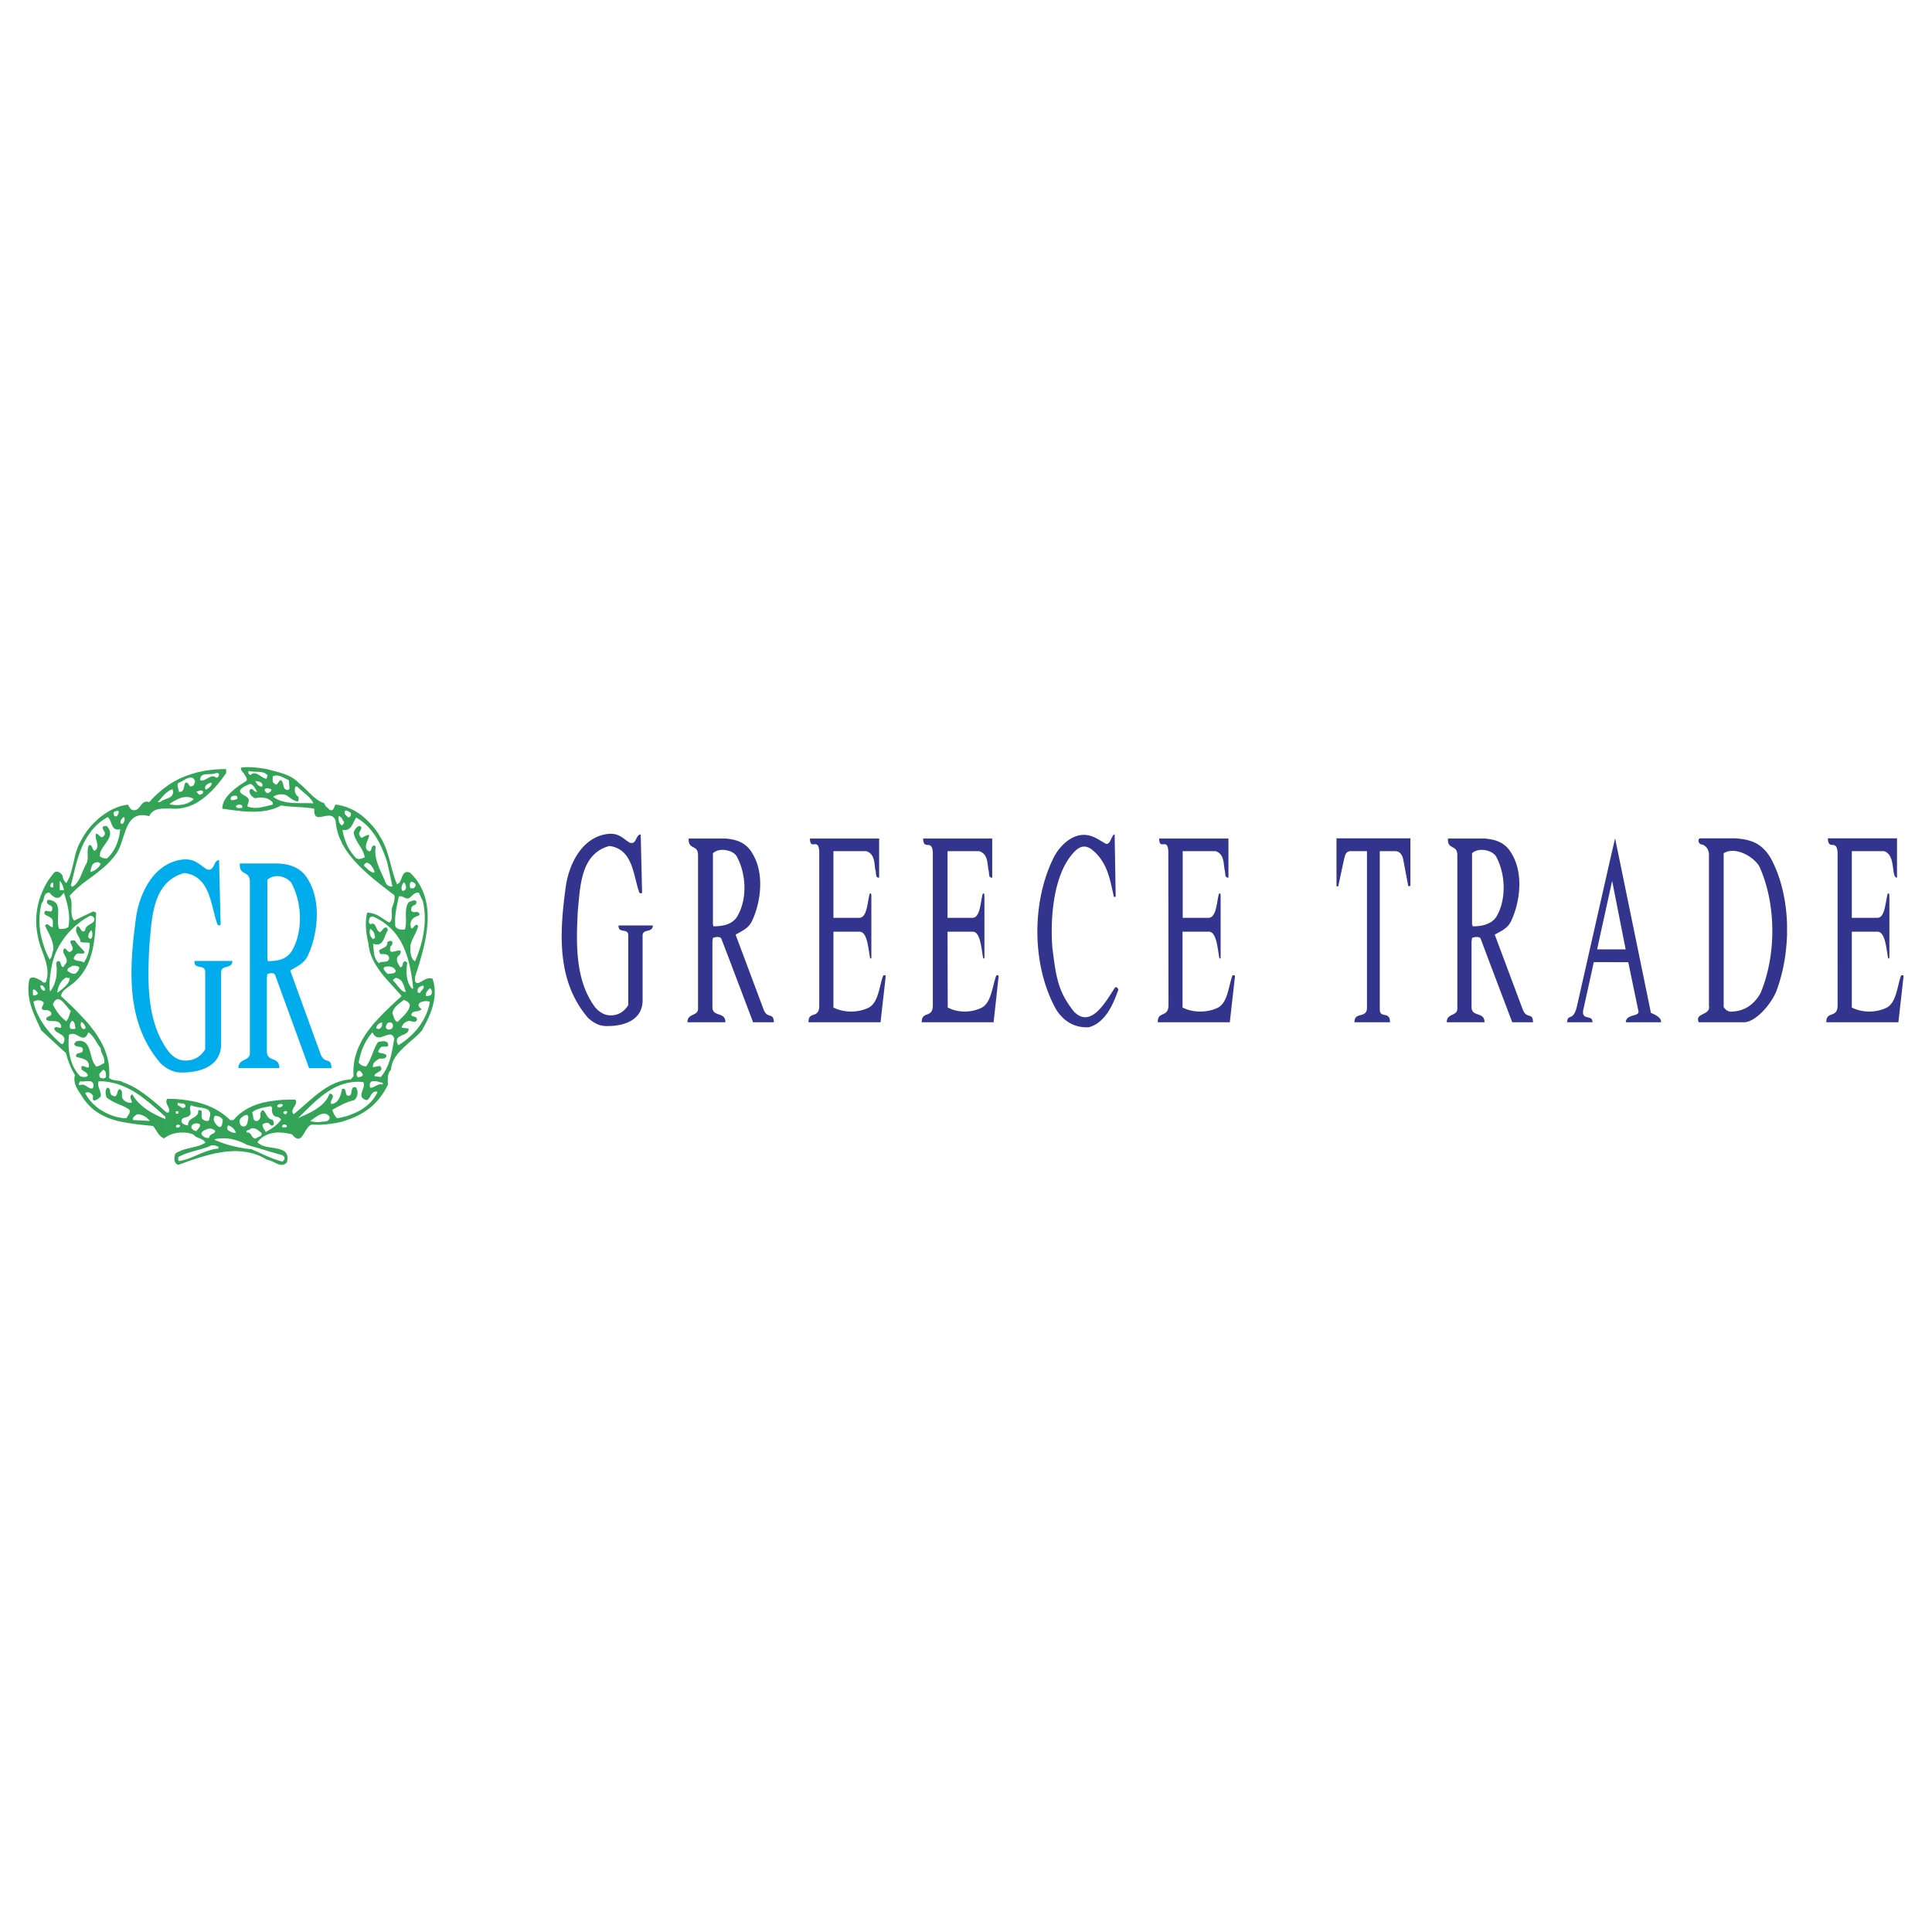 <svg xmlns="http://www.w3.org/2000/svg" width="2500" height="2500" viewBox="0 0 192.756 192.756"><g fill-rule="evenodd" clip-rule="evenodd"><path fill="#fff" d="M0 0h192.756v192.756H0V0z"/><path d="M42.795 97.602a.71.71 0 0 1 .363.051c.449 1.332.138 2.609-.363 3.785V100.4c.035-.156.069-.311.086-.449a.128.128 0 0 0-.086-.035v-.57a.54.54 0 0 0 .225-.104c.104-.189.104-.553-.138-.639l-.086.086v-1.087h-.001zm-.83-9.157c1.158 2.143.691 4.854 0 7.222v-1.296c.415-1.417.57-2.954.225-4.457l-.225-.467v-1.002zm0 9.52c.277-.139.519-.328.83-.363v1.088c-.207.207-.38.432-.276.691.086 0 .19 0 .276-.035v.57a1.26 1.26 0 0 0-.83.086v-1.035c.139-.209.415-.398.277-.641-.086.018-.173.035-.277.088v-.449zm.83 3.473c-.207.465-.449.914-.691 1.363a1.033 1.033 0 0 1-.139.156v-.76c.38-.553.657-1.158.83-1.797v1.038zm-.83-.674a.217.217 0 0 0 .087-.088c-.035-.033-.052-.051-.087-.068v.156zm-.725-13.356c.293.328.536.674.725 1.037v1.002l-.172-.38c-.225-.035-.397.052-.553.173v-.622c.121-.035.207-.19.225-.276.017-.156-.104-.242-.225-.312v-.622zm.725 8.259c-.172.639-.38 1.226-.553 1.796.018.207-.104.502.19.621a.655.655 0 0 0 .362-.119v.449c-.172.068-.328.225-.293.432-.069.189.138.242.242.207.017-.018.034-.053.051-.086v1.035c-.224.121-.311.33 0 .605v.156c-.207.172-.5.104-.725.207v-5.2a.661.661 0 0 0 .172.138c.208-.484.397-1.002.553-1.538v1.297h.001zm0 7.29c-.207.242-.466.467-.725.691v-.553a5.98 5.98 0 0 0 .725-.898v.76zm-.725-1.019v-.535c.172.051.38.086.363.346-.103.189-.225.224-.363.189zm0-8.396v-1.02c.155-.155.276-.415.483-.121-.103.415-.31.778-.483 1.141zm0-1.936v-.604c.225.018.518-.104.622.19-.017.19-.207.173-.311.242a1.347 1.347 0 0 0-.311.172zm0-1.261v-.501c.121-.035.225-.018.311.121 0 .138-.035.242-.139.311a.53.53 0 0 0-.172.069zm-.95-3.178c.121-.156.293-.225.604-.104.121.104.242.225.346.346v.622a.532.532 0 0 0-.208-.052c-.207.121-.155.449-.086.64h.189a.112.112 0 0 0 .104 0v.622c-.156.138-.293.293-.484.397-.173.035-.328-.051-.466-.104v-.674a.403.403 0 0 0 .155-.104c.156-.242 0-.605-.138-.726l-.017.018v-.881h.001zm.95 16.481c-.311.275-.639.553-.95.846v-.57c.345-.258.657-.535.95-.828v.552zm0-13.804v.501c-.19.121-.293.38-.156.587a.592.592 0 0 0 .156.069v.604c-.277.242-.363.64-.208 1.02.086.018.156-.034.208-.104v1.02a4.304 4.304 0 0 0-.293.794c-.018.467-.018 1.106.293 1.434v5.201a.532.532 0 0 0-.156.137c-.104.209 0 .26.156.295v.535c-.173-.018-.346-.121-.536-.051a.772.772 0 0 0-.415.24v-.793c.293-.312.57-.658.604-1.072-.069-.26-.345-.396-.587-.5 0 0-.017 0-.017.016v-.846l.207.053c-.069-.209-.138-.434-.207-.658v-2.349c0-.017.017-.017.017-.017.104-.172.208.052.328.069-.138.916-.121 2.004.501 2.625l.087-.051c-.139-1.383-.38-2.816-.933-4.06v-1.797c.034 0 .069-.017.104-.017.311-.829-.19-2.039.432-2.765.122.001.277-.102.415-.12zm-.95 13.373c.276-.139.536-.277.466-.605l-.466-.051v.656zm-.259-15.498c.069-.208.138-.415.259-.553v.881c-.208.225-.294.553-.173.812a.282.282 0 0 0 .173 0v.674a.828.828 0 0 0-.259-.104v-1.71zm.259 16.775c-.086.088-.173.174-.259.26v-.656c.086-.053.173-.121.259-.174v.57zm-.259-5.078c0-.018.017-.018.034-.035-.017-.018-.034-.035-.034-.053v-.57c.069.07.155.139.259.174v.846a2.524 2.524 0 0 0-.259.191v-.553zm.259-6.669v1.797c-.086-.19-.173-.363-.259-.536v-1.261h.259zm0 3.23v2.349a2.132 2.132 0 0 0-.259-.482v-1.365c.19-.053.086-.381.259-.502zm0 5.357v.793a.851.851 0 0 0-.225.398l.225.035v.656a9.327 9.327 0 0 0-.259.104v-1.729l.259-.257zm-1.434-15.567c.225.829.415 1.676.76 2.453.208-.069.311-.276.415-.501v1.71a.389.389 0 0 0-.242.018c-.172.898-.415 1.745-.362 2.712-.052.38.259.553.604.587v1.261c-.311-.553-.691-1.071-1.175-1.503v-.484c.449-.311.086-1.071.294-1.555.138-.346.276-.795.189-1.158-.155-.121-.328-.242-.483-.363v-.534c.104.035.207.052.294.017l-.294-1.399v-1.261zm1.175 18.987c-.553.553-.968 1.174-1.02 1.969a.833.833 0 0 0-.155.207v-1.07c.242-.725.346-1.504.483-2.281-.121-.293-.293-.379-.483-.361v-.502c.225-.018.38-.189.346-.432-.018-.207-.19-.293-.346-.277v-1.502c.38-.363.777-.727 1.175-1.088v.553c-.415.293-.812.639-.881 1.139.155.295.155.744.518.848l.363-.363v1.729c-.346.172-.622.379-.294.949.104-.051.19-.104.294-.172v.654zm0-5.426v-.57c-.294-.258-.536-.689-.829-.932.052-.156.138-.174.276-.26.242.018.415.139.553.277v-1.365c-.035.018-.069.018-.104.018-.19-.328-.449-.64-.259-1.054.19-.156.345-.311.311-.553-.294-.276-1.279.587-1.02-.466.138-.104.225-.259.19-.449a.252.252 0 0 0-.294-.086v2.539a.729.729 0 0 1 .622.398c.017.328-.346.275-.622.328v.863c.398.449.796.88 1.176 1.312zm-2.488-16.446c.138.19.259.38.363.57.466.708.726 1.503.95 2.315v1.261l-.225-1.002c-.276-.846-.622-1.71-1.088-2.47v-.674zm1.313 24.048c-.225.381-.156.916-.156 1.279a6.6 6.6 0 0 1-1.157 1.729v-.744c.052-.086.086-.172.121-.26-.035-.016-.086-.016-.121-.033v-.588c.208-.104.397-.189.639-.104v-.189c-.225-.018-.432-.104-.639-.139v-.484l.449.053c.415-.484.674-1.02.864-1.59v1.07zm-1.313-5.078c.415-.467.864-.916 1.313-1.348v1.502c-.138.018-.276.105-.294.277-.173.225.018.467.259.432h.035v.502c-.397.033-.916.432-1.313.225v-.83l.259.053c.276-.088.345-.381.328-.641-.276 0-.57.26-.587.537v-.709zm1.313-3.836c-.484-.518-.95-1.07-1.313-1.676v-.552c.069.104.155.207.259.31.293-.276 1.002.053 1.019-.518-.052-.432-.5-.397-.829-.38-.622-.673.76-.432.639-1.175a.442.442 0 0 1 .225-.138v2.539c-.19-.017-.38.018-.535.07-.139.275.189.482.379.691a.336.336 0 0 1 .156-.035v.864zm-1.313-6.755c.449.208.846.536 1.278.777.017-.017.017-.017.035-.017v.484a5.515 5.515 0 0 0-1.192-.847c-.035-.017-.086-.052-.121-.069v-.328zm1.313-2.315v-.536a.618.618 0 0 1-.397-.38c-.293-.76-.726-1.503-.916-2.314v2.194c.432.362.881.69 1.313 1.036zm-1.313 18.14c.293-.207.76-.311.363-.742l-.363.068v.674zm0-1.262v-1.572c.052-.104.121-.207.19-.293.294-.051.777-.189.967.121.173.656-.57.086-.794.518-.587.691.604.295.656.777-.138.295-.432.242-.708.242-.104.071-.207.121-.311.207zm0-11.592c.778.052.795-.95 1.157-1.417-.034-.086-.034-.19-.138-.276-.328-.052-.432.38-.656.466-.19-.069-.276-.259-.363-.449v1.676zm-.397-11.851c.138.155.276.329.397.501v.674a4.741 4.741 0 0 0-.397-.57v-.605zm.397 27.557c-.138.137-.259.275-.397.396v-.553a4.3 4.3 0 0 0 .397-.588v.745zm-.397-7.637a4.86 4.86 0 0 1 .397-.449V103.442c-.138-.07-.276-.207-.38-.449 0 0-.017 0-.017.016v-.708zm.397-5.961a4.4 4.4 0 0 1-.397-.743v-1.97c.017.035.052.052.069.069l.19-.104c.017-.294-.069-.57-.259-.76v-.674c.225-.017.293.19.397.397v1.676c-.104-.018-.208-.035-.328-.069.086.501.035 1.14.328 1.624v.554zm-.397-5.217c.138.035.259.086.397.138v.328c-.138-.069-.276-.138-.397-.138v-.328zm.397-3.214c-.138-.104-.276-.208-.397-.328v-.553a.831.831 0 0 0 .208.035v-.138a1.87 1.87 0 0 0-.208-.415v-2.056a.308.308 0 0 1 .208-.121l.138.138c-.086.432-.052.847.052 1.244v2.194h-.001zm0 16.343v1.572c-.225.156-.38.346-.328.656l.328-.068v.674c-.104.068-.19.156-.19.277l.19.033v.484a1.342 1.342 0 0 0-.38 0h-.017v-2.713c.121-.31.241-.62.397-.915zm0 4.06v.588a.478.478 0 0 0-.397.172v-.57c.138-.051.259-.121.397-.19zm-1.641-27.089c.449.328.863.726 1.244 1.158v.604a5.09 5.09 0 0 0-1.244-1.192v-.57zm1.244 29.111c-.38.346-.812.621-1.244.863v-.396a5.14 5.14 0 0 0 1.244-1.02v.553zm-1.244-6.115c.311-.674.743-1.314 1.244-1.918v.707a5.695 5.695 0 0 0-1.244 2.471v-1.26zm1.244-8.622a4.119 4.119 0 0 1-.38-1.434c-.241-.95-.38-2.108-.138-3.093.173-.018.346.018.518.052v.328a.363.363 0 0 0-.259.121c-.069.19-.155.519.052.64a.584.584 0 0 1 .207-.052v.674a.48.48 0 0 0-.207-.156.898.898 0 0 0 .207.95v1.97zm0-8.016v-.553c-.293-.104-.587-.432-.846-.674.225-.518.604-.207.846.156v-2.056c-.121.173-.069.467-.311.484-1.071-.415 1.002-2.367-.726-1.348a.37.37 0 0 1-.207-.19v1.002c.225.363.432.726.483 1.123a1.361 1.361 0 0 1-.483.173v.76c.38.38.811.76 1.244 1.123zm0 17.587c-.172.432-.345.881-.622 1.227-.259-.018-.467-.086-.622-.258v.707c.121.053.225.242.293.328.017.225-.155.242-.293.277v.482c.104 0 .225.018.346.035.328.605-.812 1.469.328 1.797.293-.086.363-.484.57-.691v-.57c-.069.018-.138.018-.207.018-.104-.207-.052-.604.207-.639v-2.713zm-1.244-22.217c.104-.207.293-.38 0-.536v.536zm-1.21-2.384c.432.173.829.38 1.209.656v.57c-.121-.086-.242-.155-.363-.225-.293.415-.397 1.002-.846 1.192V81.5c.035.018.052.052.069.069.19-.052.294-.242.242-.449-.086-.069-.19-.155-.311-.208v-.345zm1.21 30.63a8.358 8.358 0 0 1-1.209.52v-.398a7.573 7.573 0 0 0 1.209-.518v.396zm-1.21-3.472c.104-.018.208-.033.311-.033l.276-.328a5.984 5.984 0 0 1 .622-3.145v1.26c-.052.174-.087.363-.121.537a.41.41 0 0 0 .121.121v.707a.202.202 0 0 0-.173.018c-.19.139-.19.502 0 .639a.304.304 0 0 1 .173-.051v.482a5.451 5.451 0 0 0-1.209.105v-.312zm1.21-21.267a12.956 12.956 0 0 1-1.209-1.399v-.605c.225.415.484.812.846 1.175a.554.554 0 0 0 .363.069v.76zm0-4.043c-.018 0-.018 0-.035-.017-.329.086-.484.415-.587.656.069.484.346.916.622 1.348V83.4a.128.128 0 0 1-.035-.086c-.069-.121-.035-.242.035-.363v-.536zm-1.21 27.538v-.639c.553.07.225-.639.587-.846.086.033.207-.053.259.051.225.381.173.951-.207 1.244-.224.053-.431.122-.639.19zm-.449-29.524c.156.034.311.086.449.138v.345a.38.38 0 0 0-.242-.035c-.207.242.069.467.242.622v1.261c-.121.052-.259.086-.449.052v-.587c.069-.069.104-.155.069-.259l-.069-.069v-1.468zm.449 31.288c-.138.051-.293.104-.449.154v-.432c.156-.035.311-.068.449-.121v.399zm-.449-3.922c.156-.035.293-.053.449-.07v.312c-.138.033-.293.086-.449.121v-.363zm.449-22.736a9.644 9.644 0 0 1-.449-.708v-1.175c.104.432.259.864.449 1.278v.605zm0 24.255v.639c-.138.07-.293.121-.449.191v-1.521c.311-.033.19.52.397.674.018.017.035.017.052.017zm-.639-28.937c.069 0 .138.017.19.052v1.468c-.069-.121-.121-.242-.19-.328v-1.192zm.19 31.494c-.052.018-.121.035-.19.053v-.432c.069-.018.138-.035.19-.053v.432zm-.19-4.025l.19-.051v.363c-.069.016-.121.051-.19.068v-.38zm.19-23.495a2.642 2.642 0 0 1-.19-.38v-1.658a.135.135 0 0 0 .069.034l.121-.121v.587h-.069c.018.121.052.242.069.363v1.175zm0 24.272v1.521c-.069.033-.121.068-.19.104v-1.279c.018-.104.052-.207.069-.311.052-.017.086-.035.121-.035zm-2.332-28.678c.156.086.311.155.467.207.017.294.346.432.501.64.466.207.415-.329.604-.519.19.018.38.052.57.104v1.192a.426.426 0 0 0-.259-.139c-.069.346.035.708.259.882v1.658a5.588 5.588 0 0 1-.57-2.073c-.259-.829-1.02-.432-1.572-.38v-1.572zm2.142 31.979c-.691.172-1.417.258-2.143.293v-.275c.363-.088 1.02.051.968-.52-.276-.396-.622-.361-.968-.207v-.828c.432-.33.778-.744.968-1.279.795.139-.104.76.19 1.037.639-.07.847-.641.985-1.176v1.279c-.311.139-.605.311-.898.482.086.295.242.588.449.83.155-.018.293-.035.449-.068v.432zm-2.142-2.955v.535c.657-.535 1.365-1.002 2.143-1.277v-.381c-.778.224-1.47.623-2.143 1.123zm-2.056-30.821c.708.57 1.295 1.365 2.056 1.797v1.572c-.345.034-.604-.087-.553-.829-.967-.19-2.004-.156-2.972-.276v-.415c.933.207 1.987.086 2.885.155-.276-.656-1.071-1.105-1.606-1.676h-.19c-.139.38-.052.812.311 1.02-.017.173.086.38-.121.467-.432-.087-.795-.433-1.158-.657-.034 0-.069-.017-.121-.017v-.622c.087.104.19.155.38.138.104-.086.138-.189.104-.328l-.052-.639c-.138-.069-.276-.138-.432-.207v-.397c.536.188 1.037.465 1.469.914zm2.056 34.069c-.259 0-.518 0-.777-.018-.794.121-.933 2.316-1.986.984a5.601 5.601 0 0 0-.761-.154v-.553c.104 0 .19 0 .242-.086 0-.121-.121-.191-.242-.191v-1.053c.018.018.035.033.069.033.121-.051.242-.154.173-.311a.549.549 0 0 0-.242 0v-1.141c.363-.016.726-.016 1.089-.016.311.553-.622.932-.19 1.467.881-.707 1.728-1.537 2.626-2.211v.535c-.76.623-1.468 1.365-2.177 2.057.708-.328 1.538-.656 2.177-1.174v.828c-.345.156-.708.467-.967.623.276.104.604.119.916.119.018 0 .035 0 .052-.016v.278h-.002zm-3.525 2.66c.259.209.38.52.242 1.072-.069.104-.155.154-.242.207v-1.279zm0-1.848a3.478 3.478 0 0 0-.432-.035v-1.156c.034-.053.069-.088.086-.139a.177.177 0 0 0-.086-.104v-1.123c.138-.035.242-.104.276-.26a.477.477 0 0 0-.276-.068v-.398c.138 0 .293-.018.432-.018v1.141c-.086.035-.138.104-.069.242.035 0 .052.018.069.035v1.053c-.138-.018-.293.07-.207.277.069-.018.138 0 .207 0v.553zm-.431 1.641c.173.053.311.121.432.207v1.279c-.138.068-.276.068-.432.051v-.379c.069.018.155.051.225.068.155-.121.242-.275.19-.467-.086-.051-.138-.189-.242-.189l-.173-.051v-.519zm.431-34.258a11.505 11.505 0 0 0-.345-.052c-.035.018-.052.035-.086.052v-.536c.138.052.293.087.432.121v.415h-.001zm-.431-3.318c.138.035.293.086.432.138v.397a4.653 4.653 0 0 0-.432-.19v-.345zm.431 1.573v.622a1.216 1.216 0 0 0-.432-.035v-1.382a.128.128 0 0 1 .086-.035c.243.207.191.622.346.83zm-.431 34.327a2.58 2.58 0 0 0-.743.053v-.537a3.45 3.45 0 0 0 .743-.672v1.156zm-.743 1.522c.259.033.518.086.743.154v.52l-.743-.209v-.465zm.743 1.691c-.242-.051-.501-.189-.743-.311v-.311c.242.086.483.174.743.242v.38zm-.743-6.373c.242-.035.483-.053.743-.088v.398c-.155.018-.294.104-.294.258l.069.053a.492.492 0 0 0 .225.018v1.123a.603.603 0 0 0-.363-.174.484.484 0 0 1-.38-.293v-1.295zm.743-29.422a6.9 6.9 0 0 1-.743.311V77.924a.27.27 0 0 0 .138.225c.328.363.345-.138.604-.276v1.382c-.259.018-.519.104-.691.242.208.173.449.276.691.38v.535h.001zm-.743-3.525c.242.069.5.121.743.208v.346c-.259-.086-.501-.104-.743.017v.242-.813zm0 35.4c.242-.191.034-.381 0-.588v.588zm0 .76a2.38 2.38 0 0 0-.623.189v-.346c.208-.104.415-.225.623-.381v.538zm-.623 1.365c.208.033.415.068.623.104v.465l-.623-.189v-.38zm.623 1.484c-.208-.086-.397-.172-.587-.189-.018 0-.018-.018-.035-.018v-.363c.208.088.415.174.623.26v.31h-.001zm-.623-5.958c.208-.053.415-.07.623-.104v1.295a.853.853 0 0 1-.052-.588l-.138-.189a3.206 3.206 0 0 1-.432.086v-.5h-.001zm.623-29.216l-.623.155v-.449l.623-.156v.45zm-.623-3.991h.035c.19.052.38.104.587.155v.812a.503.503 0 0 0 0 .225v2.16a1.312 1.312 0 0 0-.623-.432v-.553c.052.035.087.052.173.018.121-.052.346-.173.312-.363-.087-.035-.312-.121-.484-.104v-.967c.069-.086.035-.208.104-.311-.017-.052-.052-.086-.104-.121v-.519zm.623 34.968v.588c-.19.051-.277-.105-.38-.209-.069-.051-.155-.068-.242-.051v-.795c.155.26.345.502.622.467zm-.623 1.537c-.242.104-.466.26-.674.449-.017.035-.051.068-.086.104v-.363c.155-.068.311-.154.276-.379l-.276-.225v-1.088c.155-.139.19-.381.138-.623.242-.639.397-.26.622.121v.795c-.155 0-.293.086-.397.172 0 .311.208.502.329.744.017-.018.051-.035.068-.053v.346zm-.759.848c.207.172.466.258.76.328v.379l-.76-.225v-.482zm.759 1.605a4.435 4.435 0 0 0-.76-.396v-.312c.259.121.501.242.76.346v.362zm-.759-5.562v.5c.242-.086.501-.137.76-.189v-.5c-.259.05-.519.103-.76.189zm.759-29.25c-.242.035-.5.069-.76.087v-.38c.259-.035.518-.104.76-.155v.448zm-.759-4.267c.259.035.518.069.76.121v.518c-.189-.172-.466-.225-.76-.242v-.397zm.759 1.072v.967c-.121.018-.207.087-.155.294.052.017.104.104.155.155v.553c-.242-.069-.5-.086-.76-.069V78.39a.52.52 0 0 0 .276.086c.086-.017.086-.104.086-.19-.069-.19-.208-.259-.363-.311v-.656c.242.138.483.346.743.38l.018-.017zm-.759 36.107c-.069.053-.155.121-.104.225.034.018.069.053.104.07v.482l-.484-.139v-.863a.339.339 0 0 0 .19.018.996.996 0 0 1 .293-.156v.363h.001zm0 1.504a3.995 3.995 0 0 0-.484-.174v-.346c.173.07.329.139.484.207v.313zm-.484-4.994c.156-.068.329-.121.484-.172v.5a2.39 2.39 0 0 0-.484.209v-.537zm.484-29.335c-.155.017-.311.017-.484.017v-.38c.173 0 .329 0 .484-.017v.38zm-.484-4.405c.173.017.329.035.484.052v.397c-.155-.017-.311-.017-.484-.017v-.432zm.484.76v.656c-.121-.017-.259-.034-.363-.086.052.173.19.38.363.501v1.192l-.415.052c-.017-.017-.052-.017-.069-.035v-.708c.104.069.19.138.311.104-.104-.156-.19-.346-.311-.501v-1.348c.155 0 .328.069.484.173zm0 34.415v1.088c-.155-.121-.293-.207-.484-.242v-.846c.069.086.156.119.311.104.069-.035.121-.07.173-.104zm-.484 3.385a4.927 4.927 0 0 0-1.002-.207v-.346c.242.035.501.07.743.086.087.035.173.07.259.121v.346zm-1.002-4.301a5.602 5.602 0 0 1 1.002-.52v.537c-.069.051-.138.104-.207.154.138.189.086.57.207.744v.846a.605.605 0 0 0-.345.035c-.104.189-.536.086-.363.379.415-.068.432.449.708.57v.863l-.708-.207c-.104-.051-.189-.104-.293-.154v-1.676c.345-.035.345-.467.415-.744.069-.467-.172-.467-.415-.328v-.499h-.001zm1.002-29.837c-.328 0-.674 0-1.002-.035V79.34c.121.069.242.138.345.242.294.242 0 .587 0 .881.225.086.45.121.657.138v.38zm-1.002-2.919a.718.718 0 0 1 .156-.087c.345-.276-.087-.518-.139-.795 0 0-.017 0-.017-.017v-.604c.311-.035.657-.017 1.002 0v.432a5.398 5.398 0 0 1-.536-.069l-.052.208c.086.051.139.19.242.19.121-.121.242-.173.345-.173v1.348c-.104-.155-.242-.276-.449-.276-.173.104-.38.173-.553.276v-.433h.001zm1.002.829c-.138-.138-.276-.294-.449-.035-.052.328.207.57.449.743v-.708zm-1.002 36.021c-.104-.018-.19-.035-.293-.035v-.361c.104.016.19.033.293.051v.345zm-.294-3.887c.104-.07.19-.139.293-.207v.5a1.212 1.212 0 0 0-.293.225v-.518zm.294-30.078c-.104 0-.19-.017-.293-.017v-.329h.121v-.189c-.018-.052-.069-.087-.121-.104v-1.175c.086.086.19.156.293.208v1.606zm-.294-2.696c.104-.069.19-.121.293-.189v.432a1.262 1.262 0 0 0-.293.225v-.468zm.294-1.088c-.121-.121-.242-.224-.293-.397v-.173c.086-.018.19-.035.293-.035v.605zm0 35.228v1.676c-.104-.053-.19-.088-.293-.139v-1.641a.407.407 0 0 0 .207.104h.086zm-.294 2.486c-.069 0-.138-.016-.208-.016v-.381c.069.018.138.018.208.035v.362zm-.207-3.697c.069-.051.138-.104.208-.154v.518a.955.955 0 0 0-.121.156c-.034.225-.017.449.121.588v1.641c-.069-.018-.138-.053-.208-.07v-2.679zm.207-30.25c-.069-.018-.138-.018-.208-.035v-.276c.069 0 .138-.018.208-.018v.329zm-.207-2.54c.069-.052.138-.086.208-.139v.467a.897.897 0 0 0-.121.225.7.7 0 0 0 .121.19v1.175a.653.653 0 0 0-.208-.035V78.39zm.207-1.624c-.018-.052-.018-.104-.018-.173h.018v.173zm-.207 38.095a5.117 5.117 0 0 0-.743 0v-.555c.259.07.501.121.743.174v.381zm-.743-3.111h.19c.172-.207.363-.396.553-.57v2.678a4.852 4.852 0 0 0-.743-.207v-.689c.155.051.293.086.432.033a1.2 1.2 0 0 0-.432-.553v-.692zm.743-30.855c-.242-.018-.484-.052-.743-.086v-.985h.242c.104-.086.449-.035.328-.328-.086-.155-.242-.104-.38-.104a.648.648 0 0 0-.19.086v-.483c.242-.225.501-.432.743-.604v1.883c-.138.018-.276.069-.311.19.069.138.19.156.311.156v.275zm-.743 33.966a8.392 8.392 0 0 0-1.313.154v-1.141c.415.174.864.328 1.313.432v.555zm-1.313-38.112c.259-.017.519-.017.778-.017v.397a20.45 20.45 0 0 1-.778 1.037v-.691a.553.553 0 0 0 .069-.225.38.38 0 0 0-.069-.086v-.415zm0 34.087c.415.258.812.553 1.175.914h.138v.691a.68.68 0 0 0-.346-.154c-.069.104-.138.432.069.518.086.051.189.104.276.156v.689a4.17 4.17 0 0 0-1.313-.051v-1.209c.415.24.38-.416.45-.641-.086-.189-.259-.311-.45-.379v-.534h.001zM23.1 80.809c-.311-.035-.605-.086-.916-.121-.017-.64.397-1.21.916-1.693v.483c-.087.104-.138.242-.035.346h.035v.985zm-1.313 34.207a.967.967 0 0 1-.224.035v-.432c.069 0 .138-.018.224-.018v-.189a.88.88 0 0 0-.224-.088v-.535c.069.035.155.068.224.086v1.141zm-.225-38.25c.069 0 .155-.018.224-.018v.415a.333.333 0 0 0-.224-.034v-.363zm.225 1.4c-.069.086-.155.173-.224.259v-.847c.103.035.172-.034.224-.104v.692zm-.225 32.531c.069.051.155.086.224.139v.535c-.069-.018-.155-.035-.224-.053v-.621zm.225 1.694v1.209c-.069 0-.155.018-.224.033v-1.451l.155.156a.226.226 0 0 1 .069.053zm-.225 2.66c-.259.051-.519.121-.778.189v-.432c.259-.086.519-.156.778-.189v.432zm-.777-38.199c.259-.034.519-.069.778-.086v.363h-.018c-.208.104-.484.104-.76.104v-.381zm.777 1.572a8.462 8.462 0 0 1-.778.795v-.587c.173-.121.328-.293.346-.484-.018-.017-.052-.069-.104-.052a1.062 1.062 0 0 0-.242.086v-.57c.225-.121.449-.224.674-.104a.348.348 0 0 0 .104.069v.847zm-.777 31.91c.259.104.519.225.778.363v.621h-.104c-.242.295-.104.605.104.863v1.451l-.208.053.208.104v.535c-.138-.051-.311-.068-.484-.051-.104.051-.19.086-.294.139v-.883c.035-.016.069-.016.104-.033 0-.432.622-.312.57-.691-.19-.156-.415-.242-.674-.189v-.795c.069-.053.121-.121.104-.26.155-.414.086-.656-.104-.812v-.415zm0 4.906c-.293.07-.57.156-.846.242v-.363c.276-.104.553-.225.846-.311v.432zm-.847-.967c.19-.07.38-.156.553-.26-.104-.242-.329-.328-.553-.432v-1.191c.017-.07.035-.139 0-.225v-1.4c.415.035-.017.656.311.934.104.086.38.189.535.121v.795h-.034c-.242.137-.691.189-.64.568.139.191.38.381.674.346v.883c-.276.104-.57.189-.846.275v-.414zm0-37.265c.276-.069.553-.121.846-.156v.38c-.432.017-.829.052-.812.604.293.104.553-.086.812-.225v.57c-.225.121-.397.311-.293.57h.138c.052-.035.104-.069.155-.121v.587a6.05 6.05 0 0 1-.846.674v-.604c.035 0 .069-.018.121-.035.139-.052.242-.155.19-.311-.104-.086-.208-.086-.311-.069v-1.864zm0 33.033c.276.086.57.172.846.293v.414c-.207-.154-.518-.207-.846-.258v-.449zm0 5.441c-.138.035-.259.086-.397.121v-.311c.138-.053.259-.104.397-.174v.364zm-.397-1.087c.138-.035.259-.07.397-.121v.414c-.138.035-.259.07-.397.104v-.397zm.397-.813a4.536 4.536 0 0 1-.397-.172v-.57c.017.016.035.016.052.016.086-.154.276-.293.346-.465v1.191h-.001zm-.397-36.488c.138-.035.259-.069.397-.086v1.866c-.121.035-.242.086-.346.121.121.086.19.276.346.294v.604c-.138.086-.259.173-.397.242v-3.041zm0 32.844c.138.033.259.068.397.104v.449a3.239 3.239 0 0 1-.397-.07v-.483zm.397.828v1.4c-.017 0-.017 0-.017-.018a.863.863 0 0 0-.38-.07v-.725c.155-.121.259-.293.242-.57.069-.017.103-.017.155-.017zm-.397 4.838c-.415.139-.83.275-1.227.432v-.293c.432-.104.829-.277 1.227-.449v.31zm-1.227-.899c.397-.121.829-.207 1.227-.311v.396c-.415.121-.83.242-1.227.398v-.483zm1.227-1.295c-.086-.07-.19-.139-.259-.227a2.575 2.575 0 0 0-.967-.189v-.846c.138.086.293.104.449.139-.034-.605.467-.674.778-.934v.725c-.242.018-.466.174-.449.449.121.174.259.277.449.312v.571h-.001zm-1.227-35.901a15.11 15.11 0 0 1 1.227-.415v3.041c-.38.208-.795.38-1.227.449v-.328c.397-.086.76-.276 1.019-.536a1.366 1.366 0 0 0-1.019-.173v-.829c.069-.19.069-.467.19-.622.363-.121.294.519.691.328.225-.104.19-.328.276-.449-.207-.639-.708-.38-1.157-.121v-.345zm0 32.22v.381c.121.053.19.121.19.293a.395.395 0 0 1-.19.139v1.002c.19-.086.501-.086.639-.311.225-.311-.208-.656.138-.967.121.086.276.121.449.154v-.482a13.336 13.336 0 0 0-1.226-.209zm0 6.306c-.069.018-.138.053-.208.068v-.311c.069-.018.138-.033.208-.051v.294zm-.207-1.262c.069-.016.138-.051.208-.068v.484c-.069.033-.138.051-.208.086v-.502zm.207-1.779h-.208v-2.504c.069.033.138.068.208.051v1.002c-.138.07-.242.174-.19.414.052.088.121.139.19.191v.846zm-.207-35.399c.069-.018.138-.052.208-.086v.345c-.069.035-.138.087-.208.121v-.38zm.207 2.989c-.035.017-.052.017-.086.017-.035.018-.086.018-.121.035v-.345c.069-.018.138-.018.208-.035v.328h-.001zm-.207 29.111c.069.018.138.018.208.033v.381c-.069-.018-.138-.018-.208-.018v-.396zm.207-30.977v.829c-.069 0-.138.018-.208.035v-.605c.104-.052.157-.138.208-.259zm-.207 37.386l-.311.104c-.052 0-.086-.016-.138-.051v-1.176c.155-.068.294-.137.449-.207v.502c-.104.051-.207.104-.311.154 0 .139-.069.295.052.416l.259-.053v.311zm0-3.11c-.138 0-.294.018-.449.035v-.553c.052 0 .104 0 .138.051l.19-.189c-.052-.121-.208-.156-.329-.104v-1.123h.138v-.189c-.017-.07-.069-.07-.138-.053v-1.209c.155.018.311.035.449.035v.396c-.138-.018-.276-.018-.38-.068v.242c.121.033.259.154.38.225v2.504h.001zm-.449-35.174a5.88 5.88 0 0 1 .449-.225v.38c-.104.052-.207.104-.311.121-.19.294.035.604.052.898.121.018.19 0 .259-.018v.605a2.535 2.535 0 0 0-.449.19V77.82zm.449 2.816c-.138.018-.294.035-.449.052v-.363c.155 0 .311-.017.449-.034v.345zm-.449 35.52c-.345-.189-.276-.709-.173-1.037.052-.051.121-.086.173-.139v1.176zm0-3.127c-.19.035-.397.086-.587.154v-3.541c.207 0 .397 0 .587.018v1.209h-.121v.242h.121v1.123c-.086.035-.138.121-.069.242h.069v.553zm-.587-34.881c.189-.121.397-.225.587-.328v1.952c-.19.086-.397.208-.587.328v-.639c.172-.155.259-.363.138-.708-.052 0-.086.017-.138.035v-.64zm.587 2.54c-.19 0-.38 0-.587-.018v-.397c.189.035.397.052.587.052v.363zm-.587 32.496a3.032 3.032 0 0 0-.57.295v-2.592a.772.772 0 0 0 .121.104h.207c.242-.5-.483-.898-.138-1.365.138 0 .259 0 .38.018v3.54zM16.5 78.545c.19-.138.38-.276.57-.397v.64c-.208.086-.397.242-.57.397v-.64zm.571 2.125h-.57v-.933c.207-.069.432-.156.57-.277v.64c-.052.052-.121.086-.19.121.069.018.138.035.19.052v.397zm-.571 32.809a.717.717 0 0 0-.121.104c-.57-.225-.76-.83-1.105-1.244-.397-.035-.778-.086-1.175-.121v-.432l.846.053a1.624 1.624 0 0 0-.846-.605v-.967c.69.621 1.572 1.053 2.401 1.381v1.831zm-2.401-33.188c.19-.225.397-.397.794-.259a9.967 9.967 0 0 1 1.607-1.486v.639c-.276.259-.519.587-.777.847h.242c.138-.121.328-.208.536-.293v.933c-.691 0-1.313.104-1.607.76a2.796 2.796 0 0 0-.794-.103v-1.038h-.001zm0 28.643v.467c.829.605 1.624 1.314 2.401 2.021v-.535c-.777-.692-1.572-1.383-2.401-1.953zm0 3.283a21.548 21.548 0 0 1-1.866-.275v-.398c.139.018.276.018.397.018.086-.293.484-.535.242-.881a4.535 4.535 0 0 0-.639-.346v-.727c.035.053.069.105.139.156.189.207.535.293.777.26.018-.295-.345-.639.052-.848.225.416.536.777.898 1.09v.967a.95.95 0 0 0-.432-.053c-.19.121-.519.363-.38.57l.812.035v.432zm-1.866-31.84l.519-.104c.121.19.207.38.397.519.519.173.708-.208.951-.501v1.037c-1.158.069-1.503 1.261-1.866 2.401v-1.52c.139-.172.294-.449.139-.691a.385.385 0 0 0-.139.086v-1.227h-.001zm0 27.572v.398a8.286 8.286 0 0 1 1.866 1.053v-.467a7.415 7.415 0 0 0-1.866-.967v-.017zm0 3.992c-.225-.035-.432-.088-.639-.139v-.381c.208.053.432.104.639.121v.399zm-.639-31.357c.208-.086.415-.155.639-.207v1.226c-.155.139-.259.329-.19.553l.19.052v1.52c-.173.536-.363 1.071-.639 1.452v-.829a5.293 5.293 0 0 0 .397-1.625c-.172.052-.293.052-.397.018v-1.296c.017 0 .052 0 .069-.018.086-.155.293-.362.121-.553a2.364 2.364 0 0 1-.19.052v-.345zm0 27.211c.225.033.449.051.639.154v.398a4.39 4.39 0 0 0-.639-.225v-.327zm.639 1.812v.727c-.207-.086-.432-.172-.639-.277v-.76c.121-.137.104-.482.311-.639.467.156.138.621.328.949zm-.639 2.196c-.466-.139-.933-.295-1.348-.52v-.432c.415.26.881.449 1.348.57v.382zm-1.348-30.459c.415-.311.864-.57 1.348-.76v.346c-.155.035-.328.086-.242.311.035.173.086.207.242.207v1.296c-.501-.121-.449-.898-.846-1.227-.173.104-.346.207-.501.311v-.484h-.001zm1.348 3.836c-.017.035-.035.052-.052.069-.38.536-.829.985-1.296 1.382v-1.037a.78.78 0 0 0 .449.035c.397-.363.691-.812.898-1.278v.829h.001zm-1.348 19.09c.484.984.743 2.074.639 3.283.208.172.449.207.708.242v.328a6.9 6.9 0 0 0-1.348-.242v-.295c.121.018.259-.016.329-.137 0-.295.017-.623-.276-.727l-.052.053v-.639c.035-.018.086-.035.138-.053.087-.311-.034-.57-.138-.83v-.983zm1.348 5.027v.76a4.19 4.19 0 0 1-.967-.568c-.087-.26-.173-.727.069-.969.467.035.138.623.518.777.207.121.311.088.38 0zm-1.348-24.722c.449-.691 1.192-1.382.38-2.177-.138.035-.294-.017-.38.138-.035.294.329.432.19.778-.069.069-.121.138-.19.189v1.072zm0 26.708a4.581 4.581 0 0 1-.708-.432v-.5c.208.189.449.363.708.5v.432zm-.708-29.334c.225-.225.449-.432.708-.604v.483c-.259.19-.5.38-.708.605v-.484zm.708 4.682c-.242.19-.466.38-.708.57v-.432c.225-.155.415-.363.518-.604-.138-.052-.242-.19-.397-.139-.052.018-.086.018-.121.035v-1.244c.484-.484-.173-1.175.052-1.642.19.035.311.19.466.328.069.035.139.035.19 0v1.071c-.19.294-.311.57-.276.864a.89.89 0 0 0 .276.156v1.037zm-.708 4.405l.052.035-.052 1.296v-1.331zm0 12.025c.259.396.501.795.708 1.209v.984c-.104-.207-.19-.414-.19-.656a7.547 7.547 0 0 1-.518-.777v-.76zm.708 3.076v.639l-.328.346c0 .137-.017.275.052.379.069.035.173.07.276.086v.295h-.415c-.173.535.276.934.225 1.504-.155.172-.328.311-.518.379v-3.438c.017.035.034.051.052.068.259 0 .449-.137.656-.258zm-.708 4.715a4.1 4.1 0 0 1-.519-.432v-.586c.156.189.329.361.519.518v.5zM9.02 82.484c.156-.19.329-.363.519-.536v.484c-.19.19-.363.38-.519.605v-.553zm.518 4.717c-.173.121-.346.259-.519.38v-.587c.173-.035.346-.104.519-.225v.432zm-.518 3.87l.311-.139.208.104v1.331c-.069 1.088-.19 2.16-.519 3.161v-1.866c.017 0 .035 0 .069-.017.19-.19.138-.587.052-.829-.052.017-.086.052-.121.104v-.726c.208-.121.397-.242.397-.484 0-.172-.207-.363-.397-.345v-.294zm0 11.316l.519.674v.76a3.557 3.557 0 0 0-.519-.674v-.76zm.518-17.57a.13.13 0 0 0-.069.069c-.259-.035-.242-.501-.449-.553v2.626c.069-.345.121-.812.519-.898v-1.244h-.001zm0 21.509v3.438a.847.847 0 0 0-.121.053c-.242-.088-.121-.328-.138-.52a1.182 1.182 0 0 0-.259-.242v-.465c.052.016.121.016.173.016.156-.086.138-.24.138-.396-.052-.207-.155-.293-.311-.328v-2.834c.121.466.241.968.518 1.278zm-.518 4.094a6.04 6.04 0 0 1-.726-.863v-1.33c.242.033.466.275.726.363v.465c-.155-.086-.345-.121-.518 0 .138.277.311.537.518.779v.586zm-.726-26.934c.208-.345.449-.691.726-1.002v.553a7.044 7.044 0 0 0-.726 1.209v-.76zm.726 4.095c-.242.172-.483.363-.726.536v-1.278c.104-.242.208-.467.328-.674.276-.536-.017-1.279.242-1.832.069-.017.104-.017.155 0v2.626c0 .018-.017.035-.017.052 0-.017.017-.017.017-.017v.587h.001zm-.726 3.836l.726-.346v.294c-.017 0-.052.017-.069.017-.225.121-.432.259-.657.397v-.362zm.726 4.111a6.2 6.2 0 0 1-.726 1.486v-1.019c.035.017.052.035.069.035.397-.553.587-1.279.587-1.935-.19-.086-.432-.052-.657-.069v-1.088h.069l.138-.121c.018-.346.276-.484.518-.622v.726a.77.77 0 0 0-.207.587c.069.069.121.155.207.155v1.865h.002zm-.726 6.031c.259.275.501.535.726.828v.76c-.069-.051-.138-.121-.207-.154-.156.414-.329.535-.519.535v-.863h.017c.104.051.19-.053.242-.139-.069-.156-.138-.328-.259-.449v-.518zm.726 3.488v2.834c-.207-.035-.466 0-.726.018v-.449c.173.018.363 0 .466-.139-.034-.26-.259-.346-.466-.484v-.465c.173.033.415.207.57.119v-.328c-.104-.293-.311-.432-.57-.518v-1.727c.414.154.587.639.726 1.139zm-.726-9.916c.069-.017.121-.069.156-.138-.052-.069-.104-.121-.156-.19v.328zm0 14.426c-.017-.035-.052-.086-.069-.121-.432-.639-.985-1.348-.743-2.193a1.055 1.055 0 0 1-.155-.26v-.57c.155.346.38.656.656.951.086.033.208.068.311.086v.449c-.104 0-.207 0-.311-.018-.052.139-.242.293 0 .396a.433.433 0 0 1 .311-.051v1.331zm-.967-23.445c.138-.656.276-1.295.57-1.883.121-.242.259-.501.397-.743v.76c-.449.95-.725 2.021-.967 3.058v-1.192zm.967 2.005v-1.278c-.242.57-.432 1.191-.967 1.572v.57c.293-.312.639-.588.967-.864zm-.967 3.628a.348.348 0 0 0 .069.104l.898-.432v.363c-.346.242-.674.5-.967.777v-.812zm.967 5.269a5.554 5.554 0 0 1-.967 1.07v-.932c.052.018.121 0 .207-.018.19-.189.397-.363.363-.639-.156-.121-.346-.156-.57-.139v-2.522h.155c.259.432.536.657.812.968v.328c-.121.035-.259-.017-.397 0-.312-.035-.449.259-.553.501.19.311.657.19.95.363v1.02zm-.967 3.541c.328.33.656.658.967 1.004v.518a.62.62 0 0 0-.172-.121.519.519 0 0 0 .172.709v.863c-.293 0-.622-.328-.967-.381v-.482c.069 0 .155 0 .207-.053-.052-.242-.052-.535-.207-.691v-1.366zm.967-7.618c-.259-.069-.276-.449-.57-.536-.415.605.293 1.037.311 1.572a.688.688 0 0 0 .259.052v-1.088zm0 10.971v1.727c-.225-.086-.484-.121-.708-.207-.052-.449.449-.293.64-.502.225-.76-.691-.275-.83-.777l.19-.24c.293-.089.536-.071.708-.001zm0 2.453c-.121-.018-.19.016-.172.311.052.051.104.104.172.154v-.465zm-.967.621a4.093 4.093 0 0 1-.311-.621v-.83c.069.311.173.605.311.881v.57zM7.016 87.27c.121-.38.208-.777.311-1.158v1.192c-.086.345-.173.708-.259 1.037l.138.138c.035-.018.086-.052.121-.069v.57a5.508 5.508 0 0 0-.311.329V87.27zm0 2.263c.293.639-.086 1.589.311 2.211v.812l-.311.311v-3.334zm.311 8.551a3.91 3.91 0 0 0-.311.242v-1.277c.086.051.19.086.311.104v.931zm-.311 2.16l.311.311v1.365c-.035-.033-.069-.068-.121-.086a.565.565 0 0 0-.19.26v-1.09c.017-.051.035-.104.052-.137l-.052-.053v-.57zm.311-6.409v2.522h-.121c-.052.052-.121.086-.19.121v-1.521c.017 0 .035-.017.052-.017.415-.294 0-.657-.052-.968.051-.154.172-.154.311-.137zm0 8.829v.482c-.104 0-.208 0-.311.035v-.588c.017.018.035.053.052.07.086-.017.172.001.259.001zm-.311 3.697c-.19-.434-.311-.865-.449-1.314l-.397-.346v-.553h.12c.26-.482.121-.707-.121-.881v-1.762c.138.139.294.275.449.381.225-.26.277-.57.397-.883v1.09c-.069.154-.086.346 0 .5v.588c-.052.018-.086.053-.138.068-.069.777-.052 1.555.138 2.281v.831h.001zM6.169 87.27a.348.348 0 0 1 .069.104c.051.276.138.536.38.726.156-.259.294-.535.397-.829v2.039l-.086.086c.034.034.052.086.086.138v3.334a7.211 7.211 0 0 0-.847 1.071v-1.261c.242 0 .466-.052.657-.189.225-1.21-.104-2.367-.449-3.421l-.208.242v-.501h.208a1.856 1.856 0 0 0-.208-.639v-.9h.001zm.847 11.056c-.052.018-.086.053-.138.088-.225.189-.57.396-.708.689v-.396c.397-.328.812-.709.76-1.141-.104.035-.207-.018-.311-.051a1.546 1.546 0 0 0-.449.361v-1.468a.204.204 0 0 0 .121.087c.139-.087.104-.19.208-.277.553-.604-.536-1.088-.069-1.606.225.052.311.432.587.346v1.521c-.155.068-.329.172-.276.396.086.053.173.121.276.174v1.277h-.001zm-.847 1.123c.276.26.553.537.847.795v.57c-.242-.225-.536-.691-.847-.949v-.416zm0 5.252l-1.002-.932v-.535c.293.328.605.621.933.914h.069v.553zM5.167 87.356c.086-.121.19-.242.293-.346.259-.121.553.017.708.259v.898a1.427 1.427 0 0 0-.208-.276v.916h.208v.501l-.068.087c-.294.328-.657.173-.933-.086v-.76c.017 0 .052 0 .104-.017.104-.104.017-.293.051-.432-.069-.034-.121-.034-.155-.017v-.727zm1.002 11.748v-.396c-.156.121-.311.242-.449.346.017-.381.173-.848.449-1.176V96.41c-.138-.19-.104-.639-.449-.501l-.121.189c.155.916.034 1.832-.432 2.592v3.18c.346.018.708-.035.933.414v.242c-.259.104-.57-.26-.691.139.139.293.501.414.76.604v-1.762c-.363-.363-.673-.846-.898-1.295.276-.658.587-.605.898-.346v-.416l-.069-.068a.72.72 0 0 1 .069-.278zm0-6.427v1.261a6.497 6.497 0 0 0-1.002 2.437v-1.02c.052-.173.052-.38.155-.553a2.695 2.695 0 0 0-.155-1.002v-1.312a.112.112 0 0 0 .104 0V91.9a.52.52 0 0 0-.104-.242v-.777c.035-.052.052-.138.052-.277 0-.069-.018-.121-.052-.155v-.604c1.14.346.329 1.918.743 2.833.086-.001.173.017.259-.001zM5.167 103.77l-.898-.83v-.846c.259.396.553.777.898 1.141v.535zm-.898-5.79c.068.053.172.07.293.035.397-1.053.052-2.004-.293-2.971v-1.002c.172.587.397 1.157.673 1.676a.685.685 0 0 0 .225-.363v1.02c-.017.068-.017.121-.035.172-.138.762-.259 1.658-.138 2.385.069-.086.121-.156.173-.242v3.18c-.19 0-.38-.018-.536-.121-.086-.398.415-.277.501-.57-.017-.363-.432-.432-.777-.398a.304.304 0 0 1-.086-.051v-.396c.051-.105.103-.209.086-.312-.035-.018-.052-.051-.086-.086v-1.141a.286.286 0 0 0 .172.053c.104-.035.017-.156.052-.242-.086-.068-.138-.189-.224-.26v-.366zm0-9.121a6.612 6.612 0 0 1 .898-1.503v.726c-.104.052-.121.242-.173.345.069.035.104.104.173.121v.76a1.52 1.52 0 0 1-.225-.242c-.587-.035-.501.536-.673.898v-1.105zm.898.985a1.122 1.122 0 0 0-.363-.069c-.155.087-.155.294-.052.38.104.138.311.172.415.293v-.604zm0 1.037v.777c-.19-.208-.518-.276-.726-.466-.069-.622.536-.087.726-.311zm0 1.607V93.8c-.173-.501-.449-.967-.674-1.451.259-.346.415.087.674.139zm-.898 10.451l-.156-.139c-.19-.432-.397-.863-.587-1.295v-.863c.19.5.432.984.743 1.451v.846zm-.743-5.373c.207.07.415.207.587.26.052.068.086.121.156.154v.363a.302.302 0 0 0-.242-.017c0 .191.086.381.242.467v1.141c-.208-.156-.484-.172-.743-.086v-.553a.34.34 0 0 0 .259-.191 1.033 1.033 0 0 0-.259-.311v-1.227zm.743-2.522c-.19-.518-.397-1.054-.484-1.589a7.303 7.303 0 0 1 .484-4.596v1.105c-.035.052-.069.086-.104.138-.363 1.331-.276 2.695.104 3.939v1.003zm0 5.288c-.087.154-.156.293 0 .396v-.396l-.743 1.174c-.346-.795-.639-1.641-.691-2.521v-.555a3.91 3.91 0 0 1 .121-.777c.19-.154.38-.154.57-.086v1.227a.215.215 0 0 0-.242-.051v.5c.069.07.156.086.242.053v.553a.513.513 0 0 0-.19.104c.052.225.121.467.19.691v.863l.743-1.175z" fill="#33a457"/><path d="M174.406 101.92c-.156.053-.277.07-.414.07h-4.51c-.432-.969 1.209-.641 1.02-1.658V85.318c.018-.467-.225-.898-.656-1.054-.467-.018-.484-.622-.207-.622h3.506c.467.035.883.086 1.262.19.898.224 1.607.726 2.229 1.728 1.055 1.917 1.59 4.285 1.658 6.669v1.054c-.068 1.987-.432 3.938-1.07 5.614-.486 1.193-1.747 2.695-2.818 3.023zM62.818 84.074c.726.225.57-.777 1.105-.829l.138 5.805c0 .104-.242.086-.276 0-.622-1.728-.622-4.336-2.989-4.647-2.868.778-2.902 4.025-3.144 6.444-.19 3.473-.242 7.031 1.745 9.675.432.482.95.812 1.624.777.674-.018 1.278-.381 1.659-1.02v-6.894c.052-.881-1.02-.172-.968-1.054h3.421c-.017.76-.95.311-1.02.95v6.583c-.052 2.125-2.229 2.504-3.42 2.504-.674.035-1.279-.139-2.021-.811-3.213-3.732-2.833-8.673-2.211-13.2.311-2.021 1.469-4.63 3.904-5.114 1.313-.24 1.693.347 2.453.831zm48.494 5.355c0 .087-.172.069-.189 0-.396-1.779-.674-3.541-2.297-4.75-.484-.294-.934-.328-1.486.155-2.107 1.987-2.592 6.254-2.35 9.675.379 3.022.553 4.354 2.107 6.358 1.744 1.918 3.316-1.105 4.111-2.281.139-.26.484.086.311.311-.5 1.436-1.33 3.197-2.902 3.594-1.434.07-2.521-.621-3.248-1.779-2.418-4.336-2.453-10.556-.328-14.979.502-1.123 1.729-2.47 3.127-2.436.83 0 1.451.483 2.125.864.484.259.605-.916.916-.916l.103 6.184zm-23.599-5.77v3.905c-.432.034-.259-.501-.38-.778-.121-.726-.052-1.572-.898-1.866h-3.282v6.651h2.574c.76 0 .812-1.451 1.019-2.332.035-.104.19-.225.19.138v6.134c.018.138-.104.172-.138.034-.19-1.105-.294-2.592-1.054-2.592h-2.591v7.568c1.157.586 2.608.482 3.542 0 .95-.535 1.019-2.074 1.399-3.127.035-.156.294-.104.277 0l-.519 4.596h-7.187c-.017-1.211 1.123-.242 1.071-1.746V84.92c-.104-1.417-.898 0-.933-1.261h6.91zm11.281 0v3.905c-.432.034-.258-.501-.379-.778-.121-.726-.053-1.572-.916-1.866h-3.162v6.651h2.488c.742 0 .795-1.451 1.002-2.332.018-.104.172-.225.189.138v6.134c.018.138-.104.172-.137.034-.191-1.105-.295-2.592-1.037-2.592h-2.505l.018 7.568c1.14.586 2.488.482 3.421 0 .932-.535 1.018-2.074 1.398-3.127.035-.156.293-.104.26 0l-.502 4.596h-7.169c-.017-1.211 1.158-.295 1.105-1.797V85.042c-.086-1.399-.933-.121-.967-1.382h6.893v-.001zm23.567 0v3.905c-.432.034-.26-.501-.381-.778-.121-.726-.051-1.572-.898-1.866H118v6.651h2.572c.762 0 .812-1.451 1.02-2.332.035-.104.191-.225.191.138v6.134c.016.138-.104.172-.139.034-.189-1.105-.293-2.592-1.055-2.592h-2.607v7.568c1.139.586 2.625.482 3.559 0 .949-.535 1.02-2.074 1.398-3.127.035-.156.295-.104.277 0l-.518 4.596h-7.188c-.018-1.211 1.123-.346 1.07-1.85l-.018-15.22c-.086-1.417-.881 0-.916-1.261h6.915zm66.703-.017v3.922c-.621 0-.068-2.229-1.277-2.644h-3.23v6.651h2.539c.76 0 .795-1.451 1.02-2.332.018-.104.172-.225.189.138v6.134c0 .138-.104.172-.139.034-.189-1.105-.311-2.592-1.053-2.592h-2.557v7.568c1.156.586 2.557.482 3.506 0 .934-.535 1.02-2.074 1.383-3.127.035-.156.293-.104.275 0l-.518 4.596h-7.188c-.018-1.211 1.176-.295 1.123-1.797V85.042c-.104-1.399-.932-.121-.967-1.399h6.894v-.001zm-48.547 0v4.699c0 .104-.189.086-.225.017l-.482-2.557c-.07-.432-.311-.881-.812-.881h-1.537v15.755c-.018 1.002 1.035.139 1.02 1.314h-3.543c-.033-1.09 1.262-.328 1.244-1.469v-15.6h-1.623c-.52 0-.57.483-.656.777l-.57 2.644c-.018.138-.191.121-.191.017v-4.716h7.375zM75.084 85.18c1.158 1.883.864 4.682 0 6.583-.346.829-.933 1.054-1.693 1.485l2.799 7.481c.38.984.985.225 1.02 1.262h-2.073l-2.436-6.428-.743-1.935c-.138-.224-.639-.138-.829-.052l-.052.363v6.53c0 1.055 1.296.416 1.296 1.521h-3.784c-.017-.916 1.054-.588 1.054-1.348V85.318c0-1.105-1.002-.484-.933-1.659h3.594c.138 0 .259.018.397.035.967.121 1.831.483 2.383 1.486zm-2.383 6.979a1.86 1.86 0 0 0 .812-.656c1.089-1.762.95-4.388-.052-6.133-.173-.225-.449-.397-.76-.484-.553-.173-1.192-.121-1.572.242v7.101l.052.19c.518-.001 1.053-.052 1.52-.26zm78.123-6.979c1.158 1.883.863 4.682 0 6.583-.346.829-.916 1.054-1.693 1.485l2.799 7.481c.381.984 1.002.225 1.02 1.262h-2.074l-2.436-6.428-.725-1.935c-.139-.224-.656-.138-.848-.052l-.051.363v6.53c0 1.055 1.295.416 1.295 1.521h-3.766c-.018-.916 1.053-.588 1.053-1.348V85.318c0-1.105-1.018-.484-.932-1.659h3.576c.139 0 .275.018.396.035.988.121 1.833.483 2.386 1.486zm-2.385 6.979c.328-.138.605-.345.83-.656 1.07-1.762.949-4.388-.053-6.133a1.567 1.567 0 0 0-.777-.484c-.535-.173-1.191-.121-1.572.242v7.101l.07.19c.501-.001 1.036-.052 1.502-.26zm16.276 8.898c.154.068.932.363 1.002.795V101.991h-3.508c.018-.848 1.348-.537 1.262-1.09l-1.02-4.906H159.014l-1.002 4.544c-.398 1.434.916.586.863 1.451h-2.521c.033-.916.621 0 .984-1.625l3.42-15.099.381-1.624 3.576 17.415zm-3.957-6.341h1.434l-1.348-6.824-.086.38-1.416 6.444h1.416zm13.648-9.346c-.76-.449-1.711-.691-2.436-.242v15.341c.189.311.518.535.916.449a3.19 3.19 0 0 0 1.52-.467 3.715 3.715 0 0 0 1.262-1.416c1.555-3.749 1.555-8.725-.07-12.439-.137-.38-.604-.864-1.192-1.226z" fill="#33348e"/><path d="M28.3 99.605l-.864-2.367c-.155-.225-.553-.139-.76-.051l-.052.414v7.256c0 1.191 1.244.467 1.244 1.711h-4.077c0-1.02 1.14-.656 1.14-1.504V87.996c0-1.227-1.088-.536-1.002-1.849h3.87l.501.052c1.019.155 1.9.57 2.488 1.642 1.244 2.107.933 5.217 0 7.342-.38.915-1.002 1.157-1.832 1.642l3.023 8.326c.415 1.09 1.071.242 1.088 1.418h-2.229L28.3 99.605zm-7.671-12.871c.812.242.622-.864 1.227-.933l.155 6.444c0 .104-.276.104-.311 0-.691-1.918-.691-4.803-3.3-5.148-3.196.864-3.231 4.458-3.49 7.135-.207 3.836-.276 7.791 1.935 10.711.467.553 1.037.916 1.78.865.76-.018 1.434-.416 1.849-1.125v-7.635c.052-.968-1.123-.191-1.071-1.175h3.783c-.017.847-1.036.345-1.123 1.072v7.273c-.052 2.367-2.47 2.781-3.8 2.781-.743.033-1.4-.156-2.229-.898-3.576-4.146-3.127-9.605-2.453-14.633.346-2.246 1.624-5.131 4.336-5.667 1.434-.259 1.883.398 2.712.933zm7.671.795c-.553-.208-1.209-.156-1.624.259v7.895l.052.208c.57 0 1.105-.052 1.572-.276.311-.156.587-.38.812-.726 1.157-1.952 1.019-4.889-.052-6.824a1.8 1.8 0 0 0-.76-.536z" fill="#00acec"/></g></svg>